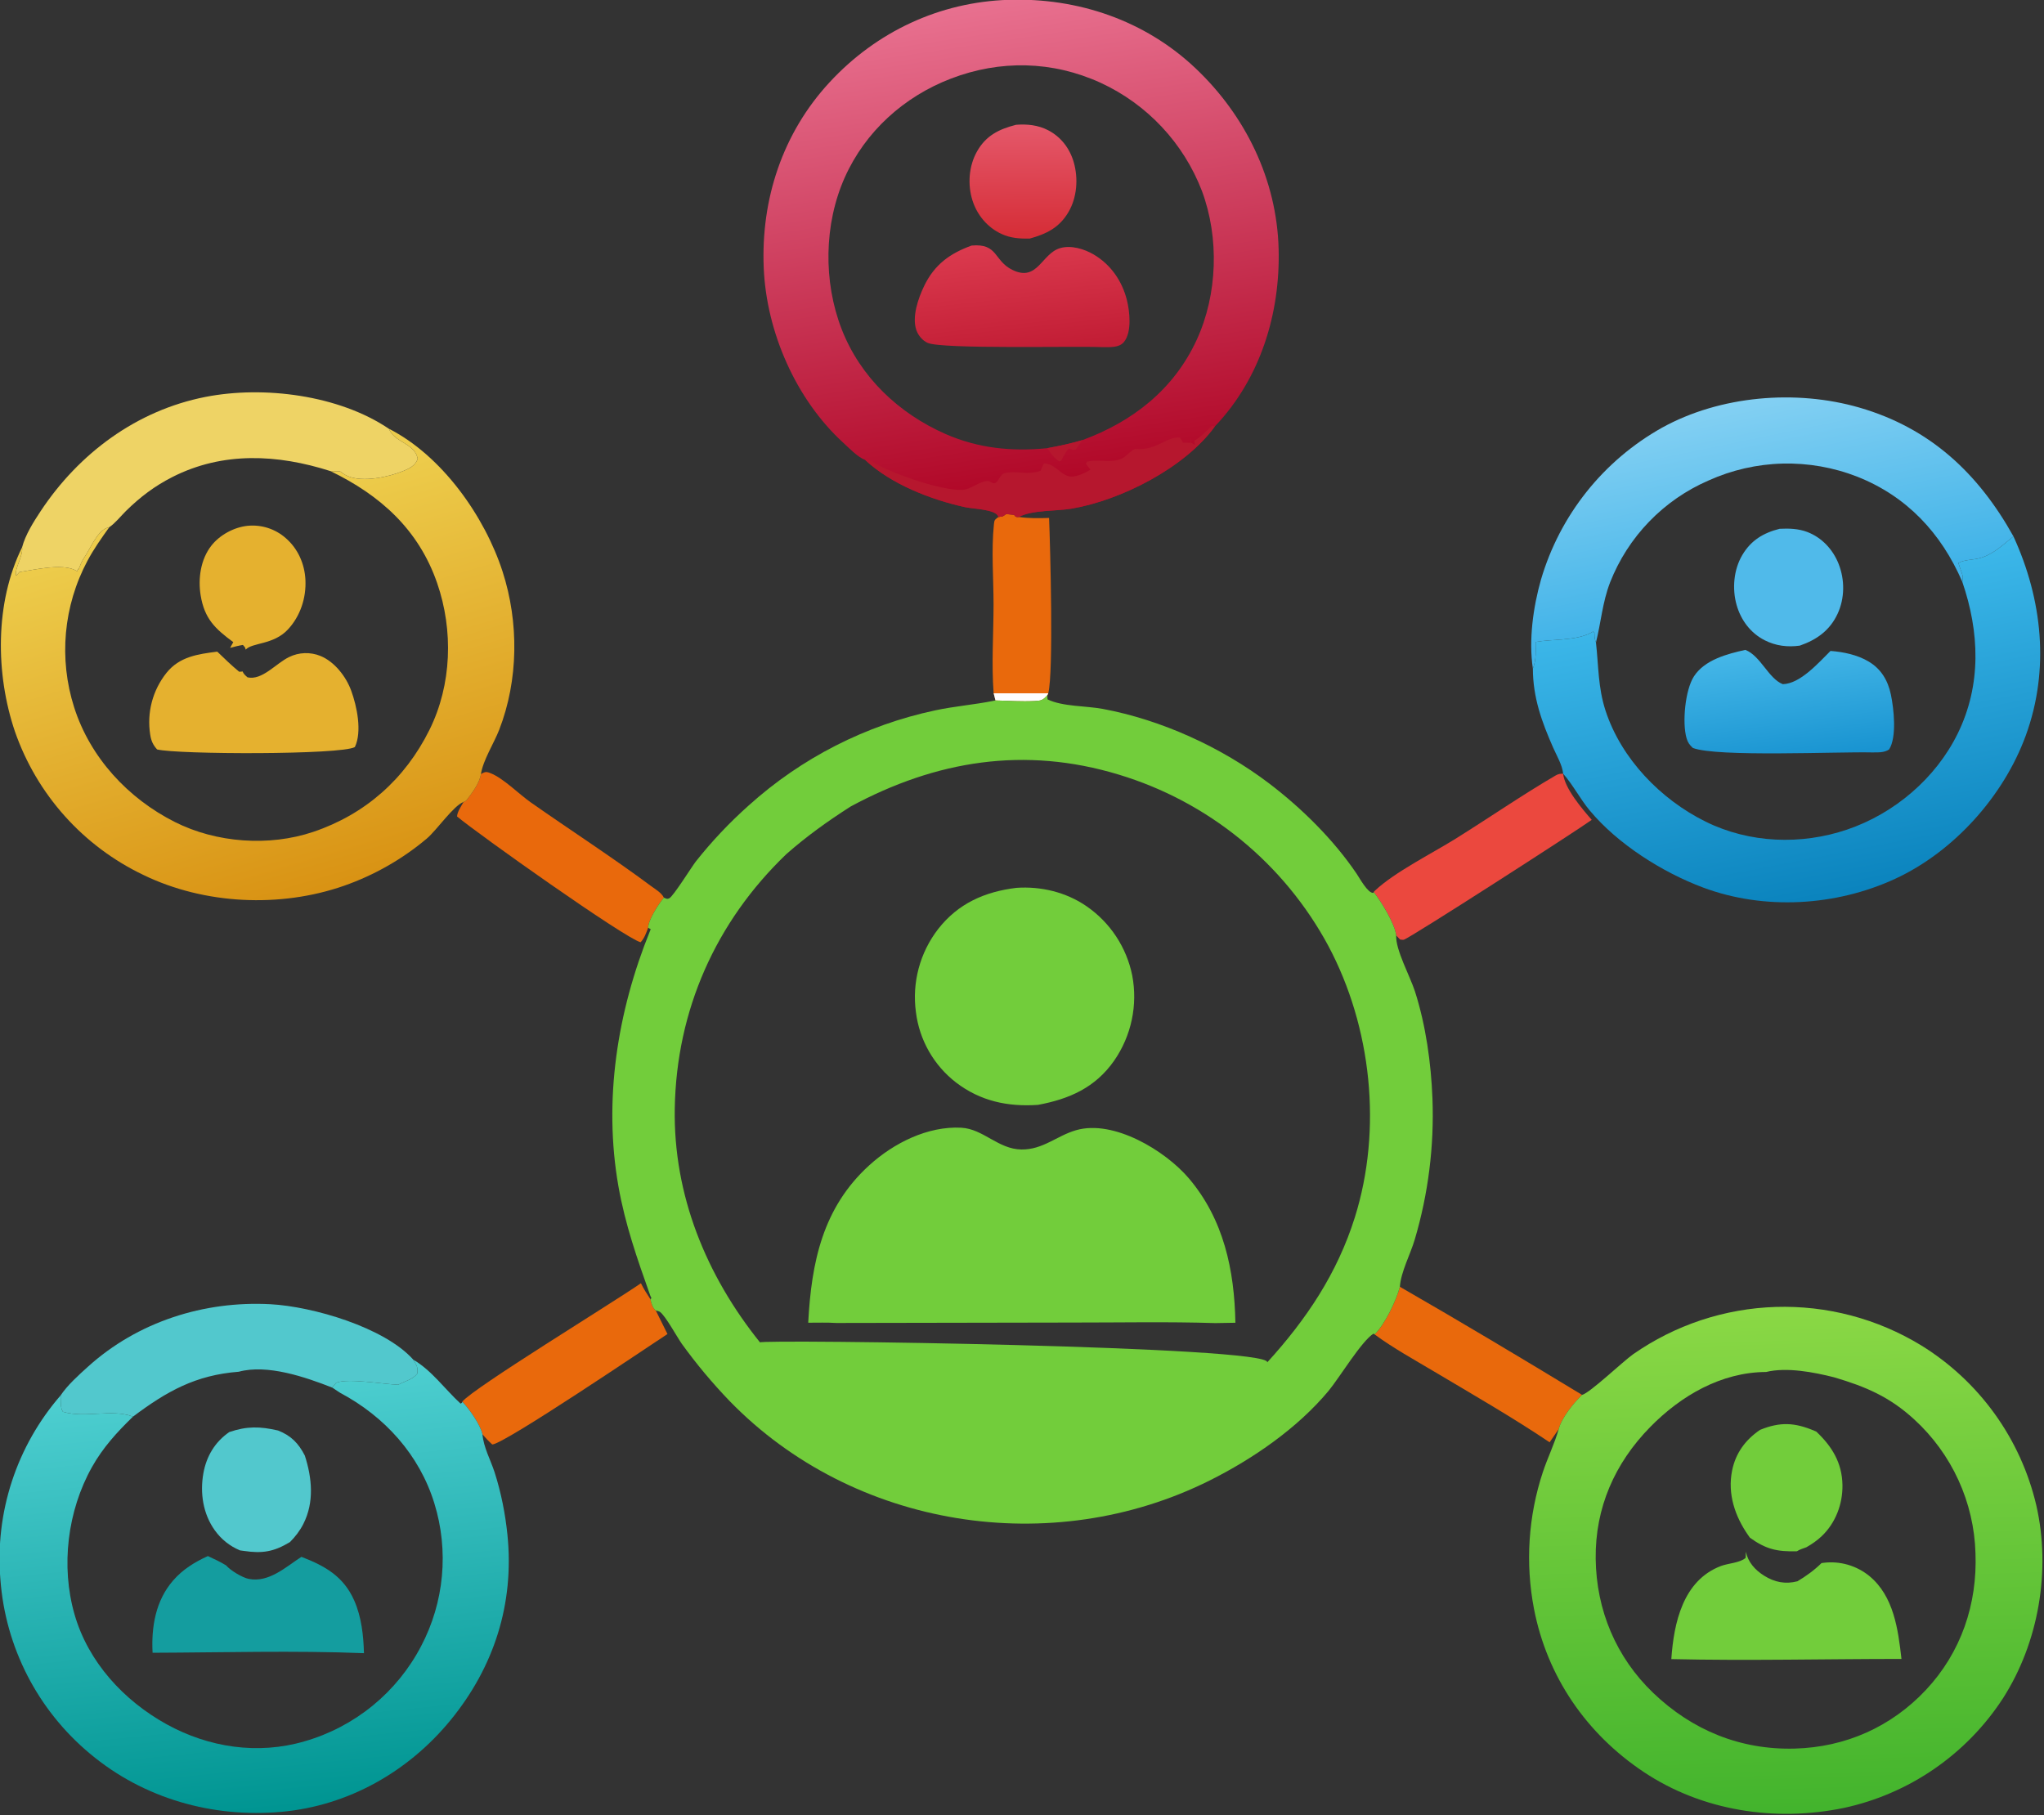 <?xml version="1.0" encoding="utf-8"?>
<svg viewBox="198.188 141.893 475.892 422.627" xmlns="http://www.w3.org/2000/svg">
  <rect x="198.188" y="141.893" width="475.892" height="422.627" fill="#333333" stroke="none"/>
  <defs>
    <linearGradient id="gradient_0" gradientUnits="userSpaceOnUse" x1="717.422" y1="330.495" x2="706.344" y2="277.015">
      <stop offset="0" stop-color="#41B3E8"/>
      <stop offset="1" stop-color="#83D0F3"/>
    </linearGradient>
    <linearGradient id="gradient_1" gradientUnits="userSpaceOnUse" x1="733.532" y1="410.896" x2="717.025" y2="326.515">
      <stop offset="0" stop-color="#0B84BE"/>
      <stop offset="1" stop-color="#3DB8EA"/>
    </linearGradient>
    <linearGradient id="gradient_2" gradientUnits="userSpaceOnUse" x1="322.079" y1="408.771" x2="291.956" y2="306.593">
      <stop offset="0" stop-color="#D99314"/>
      <stop offset="1" stop-color="#EDCC4B"/>
    </linearGradient>
    <linearGradient id="gradient_3" gradientUnits="userSpaceOnUse" x1="308.785" y1="660.726" x2="296.988" y2="545.055">
      <stop offset="0" stop-color="#009592"/>
      <stop offset="1" stop-color="#4DCED0"/>
    </linearGradient>
    <linearGradient id="gradient_8" gradientUnits="userSpaceOnUse" x1="722.746" y1="374.178" x2="718.66" y2="343.641">
      <stop offset="0" stop-color="#1994D1"/>
      <stop offset="1" stop-color="#45B7E8"/>
    </linearGradient>
    <linearGradient id="gradient_9" gradientUnits="userSpaceOnUse" x1="722.684" y1="661.076" x2="718.198" y2="524.346">
      <stop offset="0" stop-color="#43B42D"/>
      <stop offset="1" stop-color="#8AD845"/>
    </linearGradient>
    <linearGradient id="gradient_12" gradientUnits="userSpaceOnUse" x1="520.612" y1="297.314" x2="501.022" y2="167.648">
      <stop offset="0" stop-color="#B10828"/>
      <stop offset="1" stop-color="#E8708F"/>
    </linearGradient>
    <linearGradient id="gradient_13" gradientUnits="userSpaceOnUse" x1="512.148" y1="230.52" x2="511.841" y2="201.475">
      <stop offset="0" stop-color="#D62E38"/>
      <stop offset="1" stop-color="#E45769"/>
    </linearGradient>
    <linearGradient id="gradient_14" gradientUnits="userSpaceOnUse" x1="512.925" y1="262.692" x2="509.66" y2="232.887">
      <stop offset="0" stop-color="#C21D35"/>
      <stop offset="1" stop-color="#DB3A4E"/>
    </linearGradient>
  </defs>
  <path fill="#E9690C" transform="matrix(0.852, 0, 0, 0.852, 0, -7.105427357601002e-15)" d="M505.428 307.83C505.626 307.8 505.826 307.778 506.023 307.74C506.967 307.559 506.626 307.646 507.536 307.027L509.712 307.199C509.801 307.312 509.879 307.437 509.981 307.539C510.365 307.923 510.387 307.784 511.028 307.817C513.822 308.234 516.483 308.169 519.296 308.086C519.607 315.945 520.557 350.298 519.07 355.999L518.816 356.539C517.541 357.918 517.177 358.021 515.313 358.114C511.79 358.291 508.172 358.052 504.646 357.95L504.148 356.003C503.53 348.087 504.12 339.707 504.121 331.744C504.122 324.607 503.486 316.89 504.222 309.815C504.354 308.546 504.428 308.652 505.428 307.83Z"/>
  <path fill="#FEFEFE" transform="matrix(0.852, 0, 0, 0.852, 0, -7.105427357601002e-15)" d="M504.148 356.003L519.07 355.999L518.816 356.539C517.541 357.918 517.177 358.021 515.313 358.114C511.79 358.291 508.172 358.052 504.646 357.95L504.148 356.003Z"/>
  <path fill="#E9690C" transform="matrix(0.852, 0, 0, 0.852, 0, -7.105427357601002e-15)" d="M615.155 518.189C631.841 527.783 648.484 537.742 664.94 547.733C662.641 549.947 659.354 553.977 658.563 557.068L656.078 560.693C645.864 553.828 635.117 547.664 624.548 541.37C619.092 538.121 613.368 534.969 608.247 531.212C611 528.565 614.209 521.907 615.155 518.189Z"/>
  <path fill="#E9690C" transform="matrix(0.852, 0, 0, 0.852, 0, -7.105427357601002e-15)" d="M407.76 517.222C408.508 518.762 409.402 520.147 410.342 521.575C410.665 522.801 410.817 523.801 411.82 524.669L415.012 531.101C409.349 534.811 370.562 561.057 367.14 561.29C366.15 560.394 365.308 559.518 364.454 558.492C363.855 555.817 360.861 551.601 358.948 549.587C361.887 545.885 400.166 522.494 407.76 517.222Z"/>
  <path fill="#E9690C" transform="matrix(0.852, 0, 0, 0.852, 0, -7.105427357601002e-15)" d="M364.04 378.053C365.101 377.55 365.296 377.323 366.464 377.757C370.081 379.1 374.329 383.484 377.649 385.812C388.592 393.487 399.884 400.773 410.61 408.74C411.784 409.612 413.375 410.509 414.037 411.851C412.598 413.547 409.778 417.907 409.736 420.068C409.181 421.539 408.755 422.853 407.677 424.041C403.229 422.836 363.157 394.413 357.512 389.664C357.567 388.378 358.669 386.839 359.294 385.687L359.979 385.381C361.536 383.345 363.657 380.612 364.04 378.053Z"/>
  <path fill="#EB483E" transform="matrix(0.852, 0, 0, 0.852, 0, -7.105427357601002e-15)" d="M608.001 410.3C608.132 410.164 608.255 410.02 608.392 409.891C613.733 404.874 623.833 399.823 630.331 395.776C639.46 390.091 648.396 383.907 657.674 378.486C658.407 378.057 658.931 377.961 659.771 377.975C660.175 382.015 664.983 387.605 667.583 390.593C663.384 393.62 617.821 422.96 616.237 423.342C615.905 423.422 615.554 423.305 615.212 423.287L614.15 422.179C613.766 418.899 610.054 412.934 608.001 410.3Z"/>
  <path fill="#52C8CD" transform="matrix(0.852, 0, 0, 0.852, 0, -7.105427357601002e-15)" d="M249.188 547.865C251.033 545.086 254.129 542.31 256.621 540.057C270.217 527.761 288.326 521.983 306.519 522.956C318.047 523.572 337.694 529.279 345.553 538.109C346.464 539.732 346.868 540.041 346.642 541.939C345.386 543.533 343.195 543.993 341.458 544.953C337.337 544.832 327.849 543.098 324.498 544.408L323.387 545.734C316.137 542.895 305.708 539.276 297.861 541.406C286.069 542.319 278.226 546.729 268.964 553.675C263.101 551.453 255.971 554.191 249.815 552.348C249.046 551.303 249.25 549.201 249.188 547.865Z"/>
  <path fill="#EED365" transform="matrix(0.852, 0, 0, 0.852, 0, -7.105427357601002e-15)" d="M238.657 316.09C239.524 312.742 241.786 309.15 243.682 306.284C254.155 290.442 269.932 278.698 288.77 275.008C304.675 271.892 325.203 274.491 338.852 283.689C338.985 283.933 339.111 284.181 339.253 284.421C341.119 287.585 346.13 287.94 346.754 291.981C346.026 293.824 344.573 294.527 342.834 295.245C338.746 296.932 331.805 298.389 327.665 296.666C326.87 296.336 326.188 295.827 325.496 295.325L322.911 295.28C308.487 290.674 293.518 289.88 279.707 296.91C274.862 299.376 270.95 302.342 267.079 306.137C265.719 307.471 264.056 309.574 262.49 310.601C262.252 310.677 262.009 310.742 261.775 310.831C259.106 311.844 257.284 316.5 255.692 318.809C254.942 319.896 254.489 321.133 253.989 322.347L253.935 321.924L253.715 322.647C253.478 322.524 253.246 322.393 253.005 322.279C249.296 320.525 241.943 322.247 237.91 322.877L237.035 323.873C236.504 321.865 238.96 318.637 238.657 316.09Z"/>
  <path fill="url(#gradient_0)" transform="matrix(0.852, 0, 0, 0.852, 0, -7.105427357601002e-15)" d="M651.5 349.255C650.324 341.452 651.578 332.433 653.728 324.893Q654.207 323.263 654.764 321.658Q655.322 320.053 655.956 318.477Q656.59 316.9 657.3 315.357Q658.009 313.813 658.793 312.305Q659.576 310.798 660.432 309.33Q661.287 307.862 662.213 306.437Q663.138 305.012 664.132 303.634Q665.125 302.255 666.184 300.927Q667.243 299.598 668.365 298.322Q669.487 297.046 670.669 295.826Q671.851 294.605 673.091 293.444Q674.331 292.282 675.626 291.182Q676.92 290.082 678.266 289.045Q679.613 288.009 681.008 287.039Q682.403 286.069 683.843 285.167Q685.283 284.266 686.765 283.435C702.66 274.647 723.413 272.903 740.785 277.944C760.055 283.537 773.228 295.887 782.826 313.121C779.891 315.466 777.127 318.229 773.326 319.139C771.593 319.554 769.286 319.515 767.774 320.388C768.076 321.357 768.403 322.269 768.745 323.223C769.07 324.129 769.004 324.595 768.838 325.515C763.103 312.266 753.721 302.181 740.151 296.811Q738.935 296.336 737.698 295.922Q736.46 295.507 735.203 295.155Q733.946 294.803 732.673 294.514Q731.401 294.225 730.115 294Q728.829 293.774 727.534 293.613Q726.239 293.452 724.937 293.355Q723.635 293.259 722.331 293.227Q721.026 293.196 719.721 293.229Q718.416 293.262 717.115 293.361Q715.813 293.459 714.518 293.622Q713.223 293.785 711.938 294.012Q710.652 294.239 709.38 294.53Q708.108 294.821 706.851 295.175Q705.595 295.529 704.358 295.944Q703.121 296.36 701.906 296.837Q700.691 297.314 699.501 297.851Q698.362 298.344 697.248 298.893Q696.134 299.442 695.049 300.045Q693.964 300.648 692.909 301.304Q691.855 301.96 690.834 302.667Q689.813 303.373 688.828 304.129Q687.844 304.886 686.897 305.689Q685.951 306.493 685.045 307.342Q684.139 308.192 683.277 309.085Q682.414 309.977 681.596 310.912Q680.778 311.846 680.007 312.819Q679.236 313.793 678.514 314.803Q677.792 315.813 677.121 316.857Q676.45 317.902 675.83 318.978Q675.211 320.054 674.646 321.159Q674.08 322.265 673.57 323.397Q673.059 324.528 672.605 325.684C670.498 331.171 670.131 336.558 668.741 342.125C668.685 341.969 668.621 341.817 668.572 341.659C668.34 340.909 668.337 340.247 668.32 339.472L667.983 339.123C667.7 339.276 667.422 339.438 667.135 339.582C662.993 341.672 656.819 341.153 652.254 341.977C652.271 344.507 652.452 346.862 651.5 349.255Z"/>
  <path fill="url(#gradient_1)" transform="matrix(0.852, 0, 0, 0.852, 0, -7.105427357601002e-15)" d="M768.838 325.515C769.004 324.595 769.07 324.129 768.745 323.223C768.403 322.269 768.076 321.357 767.774 320.388C769.286 319.515 771.593 319.554 773.326 319.139C777.127 318.229 779.891 315.466 782.826 313.121C790.718 330.329 792.797 349.493 786.181 367.585C780.129 384.134 766.51 399.308 750.495 406.704C734.331 414.169 714.763 415.348 698.007 409.082C686.879 404.92 674.675 397.207 667.031 388.019C664.391 384.846 662.464 381.017 659.771 377.975C659.569 375.677 658.024 373.073 657.085 370.951C653.938 363.836 651.511 357.15 651.5 349.255C652.452 346.862 652.271 344.507 652.254 341.977C656.819 341.153 662.993 341.672 667.135 339.582C667.422 339.438 667.7 339.276 667.983 339.123L668.32 339.472C668.337 340.247 668.34 340.909 668.572 341.659C668.621 341.817 668.685 341.969 668.741 342.125C669.467 348.585 669.291 354.413 671.35 360.726C675.64 373.884 686.413 385.008 698.719 391.084C710.681 396.991 724.807 397.512 737.371 393.246C750.259 388.871 761.583 379.261 767.603 366.987C774.127 353.684 773.569 339.283 768.838 325.515Z"/>
  <path fill="url(#gradient_2)" transform="matrix(0.852, 0, 0, 0.852, 0, -7.105427357601002e-15)" d="M338.852 283.689C353.327 291.016 365.07 307.606 369.962 322.76C374.44 336.631 374.309 352.371 369.029 365.982C367.611 369.638 364.622 374.271 364.04 378.053C363.657 380.612 361.536 383.345 359.979 385.381L359.294 385.687C356.518 386.729 351.969 393.407 349.238 395.71Q346.732 397.817 344.046 399.69Q341.36 401.562 338.515 403.183Q335.671 404.805 332.691 406.163Q329.712 407.52 326.622 408.603C309.189 414.697 288.478 413.727 271.834 405.661Q270.309 404.935 268.823 404.134Q267.336 403.334 265.89 402.461Q264.445 401.588 263.044 400.644Q261.644 399.701 260.291 398.689Q258.939 397.678 257.638 396.601Q256.338 395.524 255.092 394.384Q253.846 393.244 252.658 392.044Q251.47 390.844 250.343 389.586Q249.216 388.329 248.152 387.017Q247.088 385.706 246.091 384.343Q245.093 382.981 244.164 381.571Q243.235 380.16 242.377 378.706Q241.518 377.252 240.733 375.757Q239.948 374.262 239.237 372.73Q238.527 371.198 237.893 369.633Q237.259 368.068 236.703 366.473C231.363 350.739 231.186 331.221 238.657 316.09C238.96 318.637 236.504 321.865 237.035 323.873L237.91 322.877C241.943 322.247 249.296 320.525 253.005 322.279C253.246 322.393 253.478 322.524 253.715 322.647L253.935 321.924L253.989 322.347C254.489 321.133 254.942 319.896 255.692 318.809C257.284 316.5 259.106 311.844 261.775 310.831C262.009 310.742 262.252 310.677 262.49 310.601C260.349 313.583 258.224 316.58 256.499 319.827Q255.893 320.964 255.344 322.13Q254.795 323.296 254.305 324.488Q253.815 325.68 253.386 326.895Q252.956 328.11 252.587 329.345Q252.218 330.58 251.912 331.831Q251.605 333.083 251.361 334.348Q251.117 335.614 250.937 336.89Q250.756 338.166 250.64 339.449Q250.523 340.733 250.471 342.02Q250.419 343.308 250.43 344.597Q250.442 345.885 250.518 347.172Q250.595 348.458 250.735 349.739Q250.875 351.02 251.079 352.293Q251.283 353.565 251.55 354.826Q251.817 356.087 252.147 357.332Q252.477 358.578 252.868 359.806C257.249 373.575 267.6 384.734 280.418 391.188C291.752 396.894 306.17 397.932 318.198 393.88C332.429 389.086 343.328 379.414 349.985 365.969C356.083 353.654 356.544 338.812 352.072 325.885C347.009 311.25 336.55 301.88 322.911 295.28L325.496 295.325C326.188 295.827 326.87 296.336 327.665 296.666C331.805 298.389 338.746 296.932 342.834 295.245C344.573 294.527 346.026 293.824 346.754 291.981C346.13 287.94 341.119 287.585 339.253 284.421C339.111 284.181 338.985 283.933 338.852 283.689Z"/>
  <path fill="url(#gradient_3)" transform="matrix(0.852, 0, 0, 0.852, 0, -7.105427357601002e-15)" d="M345.553 538.109C350.59 541.039 354.223 546.224 358.482 550.12C358.957 549.774 358.852 549.986 358.948 549.587C360.861 551.601 363.855 555.817 364.454 558.492C364.759 562.125 366.688 565.505 367.795 568.953C369.551 574.429 370.708 580.294 371.286 586.014C373.182 604.77 367.63 622.103 355.725 636.637C344.208 650.698 327.8 660.004 309.624 661.668C290.716 663.4 271.8 658.036 257.186 645.768Q255.866 644.668 254.602 643.502Q253.338 642.337 252.135 641.11Q250.931 639.883 249.791 638.597Q248.65 637.311 247.576 635.969Q246.501 634.628 245.495 633.234Q244.489 631.84 243.554 630.398Q242.62 628.956 241.758 627.468Q240.897 625.981 240.111 624.452Q239.326 622.923 238.618 621.357Q237.91 619.79 237.282 618.191Q236.653 616.591 236.106 614.961Q235.558 613.332 235.093 611.677Q234.628 610.023 234.247 608.347Q233.865 606.671 233.568 604.978Q233.271 603.285 233.06 601.579Q232.848 599.873 232.722 598.159Q232.582 596.466 232.526 594.768Q232.47 593.07 232.499 591.371Q232.527 589.673 232.641 587.978Q232.755 586.283 232.953 584.595Q233.151 582.908 233.432 581.233Q233.714 579.557 234.079 577.898Q234.445 576.239 234.892 574.6Q235.339 572.961 235.868 571.347Q236.397 569.732 237.005 568.146Q237.613 566.56 238.3 565.006Q238.987 563.452 239.751 561.934Q240.514 560.417 241.352 558.939Q242.191 557.461 243.101 556.027Q244.012 554.593 244.994 553.206Q245.975 551.819 247.024 550.483Q248.073 549.147 249.188 547.865C249.25 549.201 249.046 551.303 249.815 552.348C255.971 554.191 263.101 551.453 268.964 553.675C264.622 557.867 260.72 562.156 257.752 567.449C251.048 579.407 249.186 594.543 252.992 607.755C256.733 620.743 266.424 631.264 278.115 637.728C289.655 644.108 303.094 646.136 315.834 642.405Q317.105 642.04 318.356 641.611Q319.606 641.182 320.834 640.69Q322.061 640.198 323.262 639.645Q324.463 639.092 325.634 638.479Q326.806 637.865 327.944 637.193Q329.083 636.521 330.187 635.793Q331.29 635.064 332.355 634.281Q333.42 633.497 334.444 632.661Q335.468 631.824 336.448 630.937Q337.429 630.049 338.363 629.114Q339.297 628.178 340.183 627.196Q341.068 626.214 341.903 625.189Q342.738 624.163 343.52 623.097Q344.301 622.031 345.028 620.926Q345.755 619.821 346.425 618.681Q347.095 617.541 347.706 616.369Q348.29 615.258 348.818 614.12Q349.347 612.981 349.819 611.818Q350.292 610.656 350.706 609.471Q351.121 608.287 351.478 607.083Q351.834 605.88 352.132 604.661Q352.429 603.441 352.666 602.209Q352.904 600.976 353.08 599.734Q353.257 598.491 353.373 597.241Q353.489 595.992 353.543 594.738Q353.598 593.484 353.591 592.229Q353.584 590.974 353.516 589.721Q353.448 588.467 353.319 587.219Q353.19 585.971 352.999 584.73Q352.809 583.489 352.559 582.26Q352.308 581.03 351.998 579.814Q351.687 578.598 351.318 577.398C347.241 564.109 337.741 553.644 325.593 547.183L323.387 545.734L324.498 544.408C327.849 543.098 337.337 544.832 341.458 544.953C343.195 543.993 345.386 543.533 346.642 541.939C346.868 540.041 346.464 539.732 345.553 538.109Z"/>
  <path fill="#52C8CD" transform="matrix(0.852, 0, 0, 0.852, 0, -7.105427357601002e-15)" d="M295.275 557.892C300.065 556.26 303.634 556.322 308.593 557.464C312.149 558.872 314.183 560.942 315.917 564.324C317.883 570.442 318.528 577.03 315.522 582.981C314.562 584.88 313.34 586.443 311.856 587.953C307.449 590.61 304.339 591.124 299.281 590.378C298.921 590.325 298.56 590.281 298.2 590.23C295.379 589.05 293.063 587.199 291.281 584.698C288.078 580.203 287.239 574.525 288.191 569.162C289.017 564.512 291.367 560.572 295.275 557.892Z"/>
  <path fill="#149D9F" transform="matrix(0.852, 0, 0, 0.852, 0, -7.105427357601002e-15)" d="M298.2 590.23C298.56 590.281 298.921 590.325 299.281 590.378C304.339 591.124 307.449 590.61 311.856 587.953C313.223 588.976 313.815 589.163 314.184 590.968C314.242 591.253 314.251 591.546 314.284 591.835L314.982 591.992C321.406 594.455 326.519 597.333 329.425 603.953C331.405 608.464 331.935 613.439 332.074 618.316C312.847 617.564 293.548 618.144 274.31 618.204C273.942 611.146 275.124 603.983 279.915 598.464C282.558 595.42 285.799 593.435 289.42 591.779C291.111 592.574 292.796 593.336 294.389 594.319C294.257 593.08 294.293 592.872 294.801 591.734C296.011 590.822 296.716 590.54 298.2 590.23ZM298.2 590.23C296.716 590.54 296.011 590.822 294.801 591.734C294.293 592.872 294.257 593.08 294.389 594.319C295.58 595.704 298.832 597.684 300.622 598.027C306.141 599.086 310.734 594.742 314.982 591.992L314.284 591.835C314.251 591.546 314.242 591.253 314.184 590.968C313.815 589.163 313.223 588.976 311.856 587.953C307.449 590.61 304.339 591.124 299.281 590.378C298.921 590.325 298.56 590.281 298.2 590.23Z"/>
  <path fill="#50BAEA" transform="matrix(0.852, 0, 0, 0.852, 0, -7.105427357601002e-15)" d="M718.924 311.049C721.459 310.924 724.044 310.996 726.447 311.906C730.449 313.422 733.475 316.67 735.038 320.612C736.761 324.957 736.749 330.012 734.771 334.271C732.659 338.821 729.057 341.386 724.434 342.979C721.088 343.443 717.862 343.046 714.833 341.502C710.964 339.531 708.342 335.995 707.17 331.857C705.915 327.424 706.368 322.201 708.738 318.205C711.119 314.189 714.493 312.169 718.924 311.049Z"/>
  <path fill="url(#gradient_8)" transform="matrix(0.852, 0, 0, 0.852, 0, -7.105427357601002e-15)" d="M709.561 344.138C713.721 345.738 715.882 351.985 719.793 353.511C724.593 353.412 729.668 347.548 732.835 344.428C736.4 344.702 740.151 345.479 743.254 347.324C746.687 349.364 748.533 352.521 749.336 356.366C750.143 360.228 750.997 367.975 748.847 371.348C747.402 372.304 745.793 372.13 744.125 372.161C734.824 371.934 701.768 373.482 695.224 370.941C694.307 370.104 693.832 369.442 693.491 368.262C692.275 364.046 693.096 355.101 695.524 351.362C698.457 346.845 704.608 345.232 709.561 344.138Z"/>
  <path fill="#E5B12F" transform="matrix(0.852, 0, 0, 0.852, 0, -7.105427357601002e-15)" d="M295.503 343.59L296.361 342.022C291.406 338.363 288.503 335.648 287.451 329.261C286.693 324.664 287.434 319.407 290.369 315.661C292.663 312.733 296.526 310.64 300.214 310.24Q300.917 310.167 301.623 310.166Q302.33 310.166 303.033 310.238Q303.735 310.31 304.427 310.454Q305.119 310.598 305.792 310.812Q306.465 311.026 307.113 311.309Q307.76 311.591 308.375 311.939Q308.991 312.286 309.567 312.695Q310.143 313.104 310.674 313.57C314.032 316.464 315.875 320.642 316.08 325.04C316.311 329.981 314.671 334.947 311.276 338.581C307.326 342.809 301.535 342.091 299.757 344.066C299.491 343.201 299.709 343.646 298.995 342.79C297.794 342.984 296.674 343.268 295.503 343.59Z"/>
  <path fill="#E5B12F" transform="matrix(0.852, 0, 0, 0.852, 0, -7.105427357601002e-15)" d="M298.872 350C299.272 350.811 299.589 351.067 300.26 351.647C304.255 352.544 308.049 347.812 311.605 346.101Q312.101 345.857 312.62 345.666Q313.139 345.475 313.675 345.34Q314.211 345.205 314.758 345.127Q315.306 345.05 315.858 345.03Q316.411 345.01 316.962 345.049Q317.514 345.087 318.058 345.184Q318.603 345.28 319.134 345.433Q319.665 345.587 320.177 345.795C324.039 347.365 327.185 351.444 328.584 355.273C330.152 359.564 331.603 366.48 329.589 370.692C325.938 372.853 281.148 372.736 275.547 371.348C274.408 370.087 273.934 369.007 273.665 367.316Q273.576 366.761 273.516 366.202Q273.455 365.642 273.424 365.081Q273.393 364.519 273.392 363.957Q273.39 363.394 273.417 362.833Q273.445 362.271 273.502 361.711Q273.558 361.152 273.644 360.596Q273.73 360.04 273.845 359.489Q273.959 358.939 274.102 358.395Q274.245 357.851 274.417 357.315Q274.588 356.78 274.787 356.253Q274.986 355.727 275.212 355.212Q275.438 354.697 275.69 354.195Q275.943 353.692 276.221 353.204Q276.5 352.715 276.803 352.241Q277.107 351.768 277.434 351.311Q277.762 350.853 278.113 350.414C281.678 345.976 286.699 345.293 291.987 344.621C293.936 346.5 295.865 348.377 297.959 350.099C298.265 350.081 298.605 350.149 298.872 350Z"/>
  <path fill="url(#gradient_9)" transform="matrix(0.852, 0, 0, 0.852, 0, -7.105427357601002e-15)" d="M664.94 547.733C667.038 547.248 676.104 538.591 678.906 536.617Q679.972 535.873 681.065 535.167Q682.158 534.462 683.275 533.797Q684.393 533.131 685.534 532.507Q686.674 531.882 687.837 531.299Q689 530.716 690.182 530.175Q691.365 529.635 692.567 529.137Q693.769 528.64 694.987 528.186Q696.206 527.732 697.441 527.323Q698.675 526.913 699.924 526.549Q701.172 526.184 702.433 525.865Q703.694 525.545 704.965 525.272Q706.237 524.998 707.517 524.771Q708.798 524.543 710.086 524.362Q711.374 524.181 712.667 524.047Q713.961 523.913 715.258 523.825Q716.556 523.738 717.856 523.697Q719.156 523.656 720.456 523.663Q721.757 523.669 723.057 523.722Q724.356 523.776 725.653 523.876Q726.949 523.976 728.242 524.123Q729.534 524.27 730.82 524.464Q732.106 524.657 733.384 524.897Q734.663 525.137 735.931 525.423Q737.2 525.709 738.458 526.041Q739.715 526.372 740.96 526.749Q742.205 527.126 743.435 527.547Q744.666 527.969 745.88 528.434Q747.094 528.9 748.291 529.409Q749.488 529.918 750.665 530.471Q751.843 531.023 753 531.617Q754.157 532.211 755.291 532.847Q756.426 533.483 757.537 534.159Q759.011 535.066 760.439 536.044Q761.866 537.023 763.244 538.071Q764.622 539.118 765.946 540.233Q767.27 541.347 768.538 542.526Q769.806 543.704 771.013 544.944Q772.221 546.183 773.367 547.481Q774.512 548.779 775.592 550.131Q776.672 551.484 777.684 552.888Q778.695 554.292 779.637 555.745Q780.578 557.197 781.446 558.694Q782.315 560.191 783.108 561.73Q783.902 563.268 784.618 564.843Q785.335 566.419 785.973 568.028Q786.611 569.637 787.169 571.275Q787.727 572.914 788.203 574.578Q788.679 576.242 789.073 577.927C793.118 595.617 789.734 615.458 779.924 630.709Q779 632.126 778.008 633.497Q777.016 634.867 775.959 636.188Q774.901 637.508 773.781 638.776Q772.66 640.043 771.479 641.254Q770.297 642.465 769.059 643.617Q767.82 644.769 766.526 645.859Q765.232 646.95 763.887 647.975Q762.542 649.001 761.148 649.96Q759.754 650.919 758.315 651.809Q756.876 652.698 755.396 653.517Q753.915 654.335 752.396 655.081Q750.878 655.826 749.324 656.496Q747.771 657.166 746.187 657.76Q744.602 658.354 742.991 658.87Q741.38 659.385 739.745 659.822Q738.111 660.258 736.457 660.614C717.745 664.48 697.787 661.452 681.79 650.785C666.128 640.342 655.389 624.738 651.804 606.203Q651.356 603.879 651.058 601.531Q650.759 599.183 650.611 596.82Q650.462 594.458 650.465 592.091Q650.467 589.724 650.62 587.362Q650.773 585 651.077 582.653Q651.38 580.305 651.833 577.982Q652.285 575.659 652.884 573.369Q653.484 571.079 654.228 568.832C655.53 564.902 657.446 561.028 658.563 557.068C659.354 553.977 662.641 549.947 664.94 547.733ZM715.234 541.473C702.96 541.535 691.943 547.955 683.531 556.546C673.85 566.432 668.501 578.597 668.665 592.507C668.831 606.537 674.232 619.446 684.369 629.162C695.043 639.392 708.227 644.787 723.04 644.392C736.889 644.022 749.383 638.5 758.881 628.387C768.501 618.145 772.995 604.914 772.448 590.951Q772.41 589.663 772.307 588.379Q772.204 587.094 772.038 585.816Q771.871 584.539 771.641 583.271Q771.41 582.003 771.117 580.748Q770.824 579.494 770.468 578.255Q770.112 577.016 769.695 575.797Q769.278 574.578 768.801 573.381Q768.324 572.184 767.787 571.013Q767.25 569.841 766.656 568.698Q766.062 567.555 765.411 566.443Q764.76 565.33 764.055 564.252Q763.349 563.174 762.591 562.132Q761.832 561.091 761.023 560.088Q760.213 559.086 759.355 558.125Q758.496 557.164 757.591 556.247Q756.685 555.33 755.735 554.46C749.003 548.265 742.491 545.494 733.847 542.937C728.314 541.533 720.868 540.096 715.234 541.473Z"/>
  <path fill="#72CD3B" transform="matrix(0.852, 0, 0, 0.852, 0, -7.105427357601002e-15)" d="M713.571 557.297C719.067 555.058 723.036 555.254 728.501 557.573L728.951 557.769C733.233 561.803 735.996 566.291 736.098 572.352C736.185 577.551 734.213 582.76 730.411 586.359C729.137 587.565 727.761 588.505 726.243 589.371C725.45 589.689 724.337 589.977 723.659 590.471C718.282 590.612 715.231 589.939 710.818 586.771C710.657 586.544 710.493 586.32 710.334 586.091C706.713 580.875 704.658 574.784 705.943 568.411C706.908 563.632 709.587 560.008 713.571 557.297Z"/>
  <path fill="#72CD3B" transform="matrix(0.852, 0, 0, 0.852, 0, -7.105427357601002e-15)" d="M710.818 586.771C715.231 589.939 718.282 590.612 723.659 590.471C724.337 589.977 725.45 589.689 726.243 589.371C727.345 591.665 727.928 592.702 730.377 593.7C730.546 593.675 730.713 593.648 730.882 593.626Q731.714 593.521 732.552 593.501Q733.391 593.48 734.227 593.544Q735.063 593.608 735.888 593.756Q736.714 593.904 737.52 594.135Q738.326 594.365 739.105 594.676Q739.884 594.986 740.628 595.374Q741.372 595.761 742.073 596.221Q742.774 596.681 743.425 597.21C750.128 602.726 751.308 611.814 752.226 619.893C731.276 619.892 710.277 620.417 689.334 619.938C690.008 610.09 692.499 598.416 702.919 594.485C704.86 593.753 708.155 593.628 709.646 592.27L709.7 590.604C709.622 589.073 710.168 588.101 710.818 586.771ZM710.818 586.771C710.168 588.101 709.622 589.073 709.7 590.604C710.312 593.472 712.215 595.585 714.684 597.138C717.557 598.945 720.503 599.524 723.789 598.672C726.103 597.317 728.47 595.584 730.377 593.7C727.928 592.702 727.345 591.665 726.243 589.371C725.45 589.689 724.337 589.977 723.659 590.471C718.282 590.612 715.231 589.939 710.818 586.771Z"/>
  <path fill="url(#gradient_12)" transform="matrix(0.852, 0, 0, 0.852, 0, -7.105427357601002e-15)" d="M469.028 292.227C467.015 291.491 464.635 288.987 463.047 287.533C450.079 275.666 442.059 257.229 441.319 239.783C440.523 220.992 446.458 202.94 459.289 189.054C472.086 175.206 489.362 167.089 508.25 166.491C527.163 165.893 545.494 172.107 559.322 185.205C572.989 198.152 581.516 215.65 582.021 234.531C582.495 252.273 577.006 270.041 564.608 283.062C556.433 294.355 538.984 303.242 525.44 305.543C521.291 306.248 514.665 305.865 511.028 307.817C510.387 307.784 510.365 307.923 509.981 307.539C509.879 307.437 509.801 307.312 509.712 307.199L507.536 307.027C506.626 307.646 506.967 307.559 506.023 307.74C505.826 307.778 505.626 307.8 505.428 307.83C505.396 307.726 505.382 307.615 505.331 307.519C504.359 305.713 498.509 305.61 496.386 305.147C487.008 303.099 476.135 298.873 469.028 292.227ZM518.793 289.019C522.066 288.434 525.214 287.75 528.406 286.814C542.171 281.742 553.402 272.947 559.638 259.411C565.352 247.009 565.832 231.522 561.066 218.736Q560.601 217.524 560.078 216.335Q559.555 215.146 558.975 213.984Q558.395 212.822 557.76 211.69Q557.124 210.557 556.435 209.457Q555.746 208.356 555.004 207.29Q554.263 206.224 553.471 205.195Q552.678 204.166 551.837 203.176Q550.996 202.187 550.109 201.239Q549.221 200.291 548.289 199.387Q547.356 198.483 546.381 197.625Q545.406 196.768 544.391 195.958Q543.376 195.148 542.323 194.388Q541.269 193.628 540.181 192.92Q539.092 192.212 537.971 191.558Q536.849 190.903 535.697 190.303Q534.545 189.703 533.366 189.16C520.207 183.155 505.931 182.866 492.464 188.028C479.664 192.935 469.069 202.466 463.459 215.044C457.765 227.81 457.563 243.511 462.623 256.515C467.725 269.627 478.243 279.55 491.018 285.155C499.924 289.062 509.189 289.985 518.793 289.019Z"/>
  <path fill="#B6172E" transform="matrix(0.852, 0, 0, 0.852, 0, -7.105427357601002e-15)" d="M518.793 289.019C522.066 288.434 525.214 287.75 528.406 286.814L526.575 289.402L526.009 289.469C525.951 289.476 525.895 289.486 525.838 289.495L524.676 289.064C523.769 290.166 523.228 291.12 522.625 292.416L522.057 292.642C520.87 291.78 520.248 291.131 519.401 289.897C519.278 289.717 519.151 289.54 519.026 289.361L518.793 289.019Z"/>
  <path fill="#B6172E" transform="matrix(0.852, 0, 0, 0.852, 0, -7.105427357601002e-15)" d="M469.028 292.227L470.266 292.305C475.059 295.544 489.841 300.754 495.678 300.396C498.154 300.244 500.003 298.05 502.758 297.959C502.959 298.062 503.812 298.506 504.001 298.567C505.347 299.001 505.692 296.172 507.214 295.816C510.365 295.079 513.583 296.47 516.962 295.193L517.854 293.183C520.806 293.214 522.059 295.927 524.599 296.673C526.33 297.181 529.097 295.815 530.58 294.89L529.357 293.246L529.753 292.648L529.278 292.819C532.919 291.68 537.592 293.752 540.469 290.954C541.241 290.203 541.849 289.705 542.819 289.192C548.487 289.868 551.59 285.648 555.103 286.136L555.877 287.513L557.93 287.53L558.069 285.962L558.019 287.792L558.116 287.518L559.177 288.147L558.926 287.058C560.731 285.908 562.25 284.371 563.821 282.927L564.608 283.062C556.433 294.355 538.984 303.242 525.44 305.543C521.291 306.248 514.665 305.865 511.028 307.817C510.387 307.784 510.365 307.923 509.981 307.539C509.879 307.437 509.801 307.312 509.712 307.199L507.536 307.027C506.626 307.646 506.967 307.559 506.023 307.74C505.826 307.778 505.626 307.8 505.428 307.83C505.396 307.726 505.382 307.615 505.331 307.519C504.359 305.713 498.509 305.61 496.386 305.147C487.008 303.099 476.135 298.873 469.028 292.227Z"/>
  <path fill="url(#gradient_13)" transform="matrix(0.852, 0, 0, 0.852, 0, -7.105427357601002e-15)" d="M510.283 200.641C513.299 200.416 516.273 200.71 519.001 202.113C522.535 203.932 524.948 207.093 526.04 210.891C527.313 215.322 526.939 220.532 524.567 224.539C522.051 228.792 518.541 230.482 513.987 231.743C511.301 231.784 508.843 231.634 506.36 230.504C502.488 228.741 499.639 225.349 498.36 221.316C496.984 216.977 497.356 211.88 499.617 207.897C502.08 203.556 505.626 201.832 510.283 200.641Z"/>
  <path fill="url(#gradient_14)" transform="matrix(0.852, 0, 0, 0.852, 0, -7.105427357601002e-15)" d="M498.118 233.646C505.383 232.989 504.169 237.777 509.225 240.277C516.165 243.709 517.208 235.839 522.324 234.346C525.297 233.478 528.88 234.566 531.455 236.071C536.122 238.801 539.249 243.318 540.555 248.527C541.33 251.617 541.962 257.231 539.792 259.955C538.433 261.662 535.807 261.383 533.878 261.408C526.44 261.075 490.171 262.011 486.118 260.247C484.713 259.635 483.532 258.202 483.03 256.771C481.76 253.149 483.542 248.033 485.16 244.68C487.983 238.828 492.205 235.793 498.118 233.646Z"/>
  <path fill="#72CD3B" transform="matrix(0.852, 0, 0, 0.852, 0, -7.105427357601002e-15)" d="M 504.646 357.95 C 508.172 358.052 511.79 358.291 515.313 358.114 C 517.177 358.021 517.541 357.918 518.816 356.539 L 518.866 357.655 C 522.898 359.658 529.401 359.417 533.936 360.263 C 550.02 363.262 566.374 370.734 579.372 380.594 C 588.279 387.35 597.078 396.039 603.348 405.329 C 604.188 406.574 606.383 410.639 607.892 410.555 L 608.001 410.3 C 610.054 412.934 613.766 418.899 614.15 422.179 C 613.903 425.972 618.006 433.491 619.274 437.453 C 622.247 446.75 623.679 457.014 624.058 466.74 C 624.181 469.992 624.172 473.244 624.03 476.495 C 623.889 479.746 623.615 482.986 623.209 486.215 C 622.804 489.444 622.268 492.651 621.601 495.836 C 620.934 499.021 620.138 502.174 619.215 505.295 C 618.042 509.281 615.425 514.129 615.155 518.189 C 614.209 521.907 611 528.565 608.247 531.212 L 607.957 530.992 C 604.698 532.982 598.583 543.134 595.639 546.667 C 587.148 556.851 575.018 565.201 563.237 571.096 C 520.021 592.72 465.821 584.198 432.01 549.431 C 427.287 544.524 422.931 539.31 418.942 533.789 C 417.662 531.99 414.443 526.061 412.946 525.046 C 412.619 524.824 412.196 524.794 411.82 524.669 C 410.817 523.801 410.665 522.801 410.342 521.575 C 410.813 521.164 410.621 521.465 410.282 520.511 C 406.762 510.599 403.442 501.139 401.611 490.733 C 397.471 467.205 401.307 443.029 410.211 421.021 C 410.284 420.841 410.362 420.662 410.438 420.483 L 409.736 420.068 C 409.778 417.907 412.598 413.547 414.037 411.851 C 414.609 412.078 414.874 412.32 415.509 412.018 C 416.605 411.497 421.634 403.415 422.767 401.958 C 427.146 396.431 431.97 391.323 437.238 386.634 C 438.133 385.827 439.04 385.036 439.961 384.259 C 440.882 383.482 441.815 382.72 442.761 381.974 C 443.707 381.227 444.665 380.497 445.634 379.782 C 446.604 379.067 447.585 378.369 448.577 377.686 C 449.57 377.003 450.573 376.336 451.588 375.687 C 452.602 375.037 453.627 374.404 454.662 373.787 C 455.697 373.171 456.742 372.572 457.797 371.99 C 458.852 371.408 459.916 370.843 460.989 370.296 C 462.062 369.749 463.144 369.219 464.235 368.707 C 465.326 368.196 466.424 367.702 467.531 367.226 C 468.638 366.75 469.752 366.293 470.874 365.854 C 471.995 365.415 473.124 364.994 474.26 364.591 C 475.395 364.189 476.537 363.806 477.685 363.441 C 478.833 363.076 479.987 362.73 481.146 362.403 C 482.306 362.076 483.471 361.768 484.64 361.479 C 485.809 361.19 486.983 360.921 488.162 360.67 C 493.472 359.528 498.875 359.126 504.181 358.048 L 504.646 357.95 Z M 465.068 386.941 C 458.851 390.908 453.046 395.069 447.496 399.953 C 428.203 418.458 417.476 442.601 417.006 469.421 C 416.59 493.115 425.594 515.097 440.305 533.392 C 440.61 532.506 580.356 534.397 578.903 538.857 C 589.623 527.096 598.052 514.517 602.85 499.217 C 610.394 475.165 607.442 447.239 595.607 425.03 C 595.232 424.334 594.849 423.642 594.458 422.955 C 594.067 422.268 593.667 421.587 593.258 420.91 C 592.85 420.233 592.434 419.561 592.009 418.894 C 591.584 418.227 591.152 417.566 590.711 416.909 C 590.27 416.253 589.821 415.602 589.364 414.957 C 588.907 414.312 588.443 413.673 587.97 413.039 C 587.498 412.405 587.018 411.777 586.53 411.155 C 586.042 410.533 585.547 409.917 585.044 409.307 C 584.541 408.697 584.03 408.093 583.513 407.496 C 582.995 406.899 582.47 406.308 581.938 405.723 C 581.405 405.138 580.866 404.56 580.32 403.989 C 579.773 403.418 579.22 402.853 578.66 402.296 C 578.099 401.738 577.532 401.187 576.959 400.643 C 576.385 400.099 575.805 399.562 575.218 399.033 C 574.631 398.503 574.038 397.981 573.438 397.466 C 572.839 396.951 572.233 396.443 571.62 395.942 C 571.008 395.442 570.39 394.949 569.766 394.464 C 569.142 393.979 568.512 393.502 567.876 393.032 C 567.24 392.562 566.598 392.1 565.951 391.647 C 565.304 391.193 564.651 390.747 563.993 390.309 C 563.335 389.871 562.672 389.441 562.003 389.019 C 561.334 388.597 560.661 388.184 559.982 387.779 C 559.303 387.374 558.619 386.977 557.931 386.588 C 557.242 386.199 556.549 385.819 555.851 385.448 C 555.153 385.077 554.451 384.714 553.744 384.359 C 553.037 384.005 552.326 383.66 551.611 383.323 C 550.896 382.986 550.177 382.658 549.454 382.339 C 548.731 382.02 548.004 381.709 547.273 381.408 C 546.542 381.107 545.807 380.814 545.069 380.53 C 544.331 380.247 543.59 379.972 542.845 379.707 C 542.1 379.442 541.353 379.186 540.602 378.939 C 539.851 378.692 539.097 378.455 538.34 378.226 C 512.642 370.429 488.402 374.342 465.068 386.941 Z"/>
  <path fill="#72CD3B" transform="matrix(0.852, 0, 0, 0.852, 0, -7.105427357601002e-15)" d="M510.367 409.172C517.067 408.699 523.957 410.353 529.511 414.181Q530.111 414.594 530.69 415.034Q531.269 415.475 531.826 415.943Q532.383 416.412 532.917 416.906Q533.451 417.401 533.961 417.92Q534.471 418.44 534.955 418.983Q535.439 419.527 535.896 420.093Q536.354 420.659 536.783 421.247Q537.213 421.834 537.614 422.442Q538.015 423.049 538.386 423.675Q538.757 424.301 539.098 424.944Q539.438 425.587 539.747 426.246Q540.057 426.905 540.334 427.578Q540.611 428.251 540.856 428.936Q541.101 429.622 541.312 430.318Q541.523 431.015 541.701 431.721Q541.878 432.426 542.022 433.14Q542.164 433.888 542.268 434.643Q542.372 435.397 542.439 436.156Q542.506 436.915 542.536 437.676Q542.565 438.437 542.557 439.199Q542.548 439.96 542.502 440.72Q542.456 441.481 542.373 442.238Q542.289 442.995 542.168 443.747Q542.047 444.499 541.89 445.244Q541.732 445.989 541.537 446.726Q541.342 447.462 541.112 448.188Q540.881 448.914 540.614 449.627Q540.348 450.341 540.047 451.04Q539.745 451.74 539.41 452.424Q539.074 453.107 538.705 453.774Q538.336 454.44 537.935 455.087Q537.533 455.734 537.1 456.361C531.94 463.787 524.791 466.885 516.272 468.478C508.011 469.044 500.557 467.469 493.877 462.374Q493.315 461.941 492.776 461.48Q492.236 461.019 491.72 460.533Q491.204 460.046 490.712 459.535Q490.221 459.023 489.755 458.488Q489.289 457.953 488.85 457.395Q488.411 456.838 488.001 456.26Q487.59 455.681 487.208 455.083Q486.826 454.485 486.475 453.869Q486.123 453.253 485.802 452.621Q485.481 451.988 485.191 451.34Q484.902 450.692 484.645 450.031Q484.388 449.37 484.163 448.697Q483.939 448.024 483.748 447.341Q483.558 446.657 483.401 445.965Q483.244 445.274 483.121 444.575Q482.999 443.876 482.911 443.172Q482.807 442.423 482.741 441.67Q482.675 440.917 482.647 440.161Q482.618 439.406 482.627 438.65Q482.636 437.894 482.683 437.139Q482.73 436.384 482.814 435.633Q482.898 434.882 483.02 434.135Q483.141 433.389 483.3 432.65Q483.458 431.91 483.654 431.18Q483.849 430.449 484.08 429.73Q484.311 429.01 484.578 428.302Q484.845 427.595 485.146 426.902Q485.448 426.208 485.784 425.531Q486.12 424.853 486.489 424.194Q486.858 423.534 487.259 422.893Q487.661 422.252 488.094 421.632Q488.527 421.013 488.99 420.415C494.466 413.407 501.75 410.221 510.367 409.172Z"/>
  <path fill="#72CD3B" transform="matrix(0.852, 0, 0, 0.852, 0, -7.105427357601002e-15)" d="M453.474 528.01C454.347 511.504 457.413 496.552 470.191 484.959C476.837 478.928 486.099 474.245 495.283 474.722C501.33 475.036 505.38 480.595 511.742 480.672C517.628 480.744 521.368 476.938 526.655 475.403C536.962 472.411 551.084 481.03 557.468 488.531C567.018 499.75 569.948 513.644 570.209 528.022L564.721 528.115C551.75 527.7 538.677 527.979 525.696 527.966L461.138 528.082C458.602 527.921 456.017 528.015 453.474 528.01Z"/>
</svg>